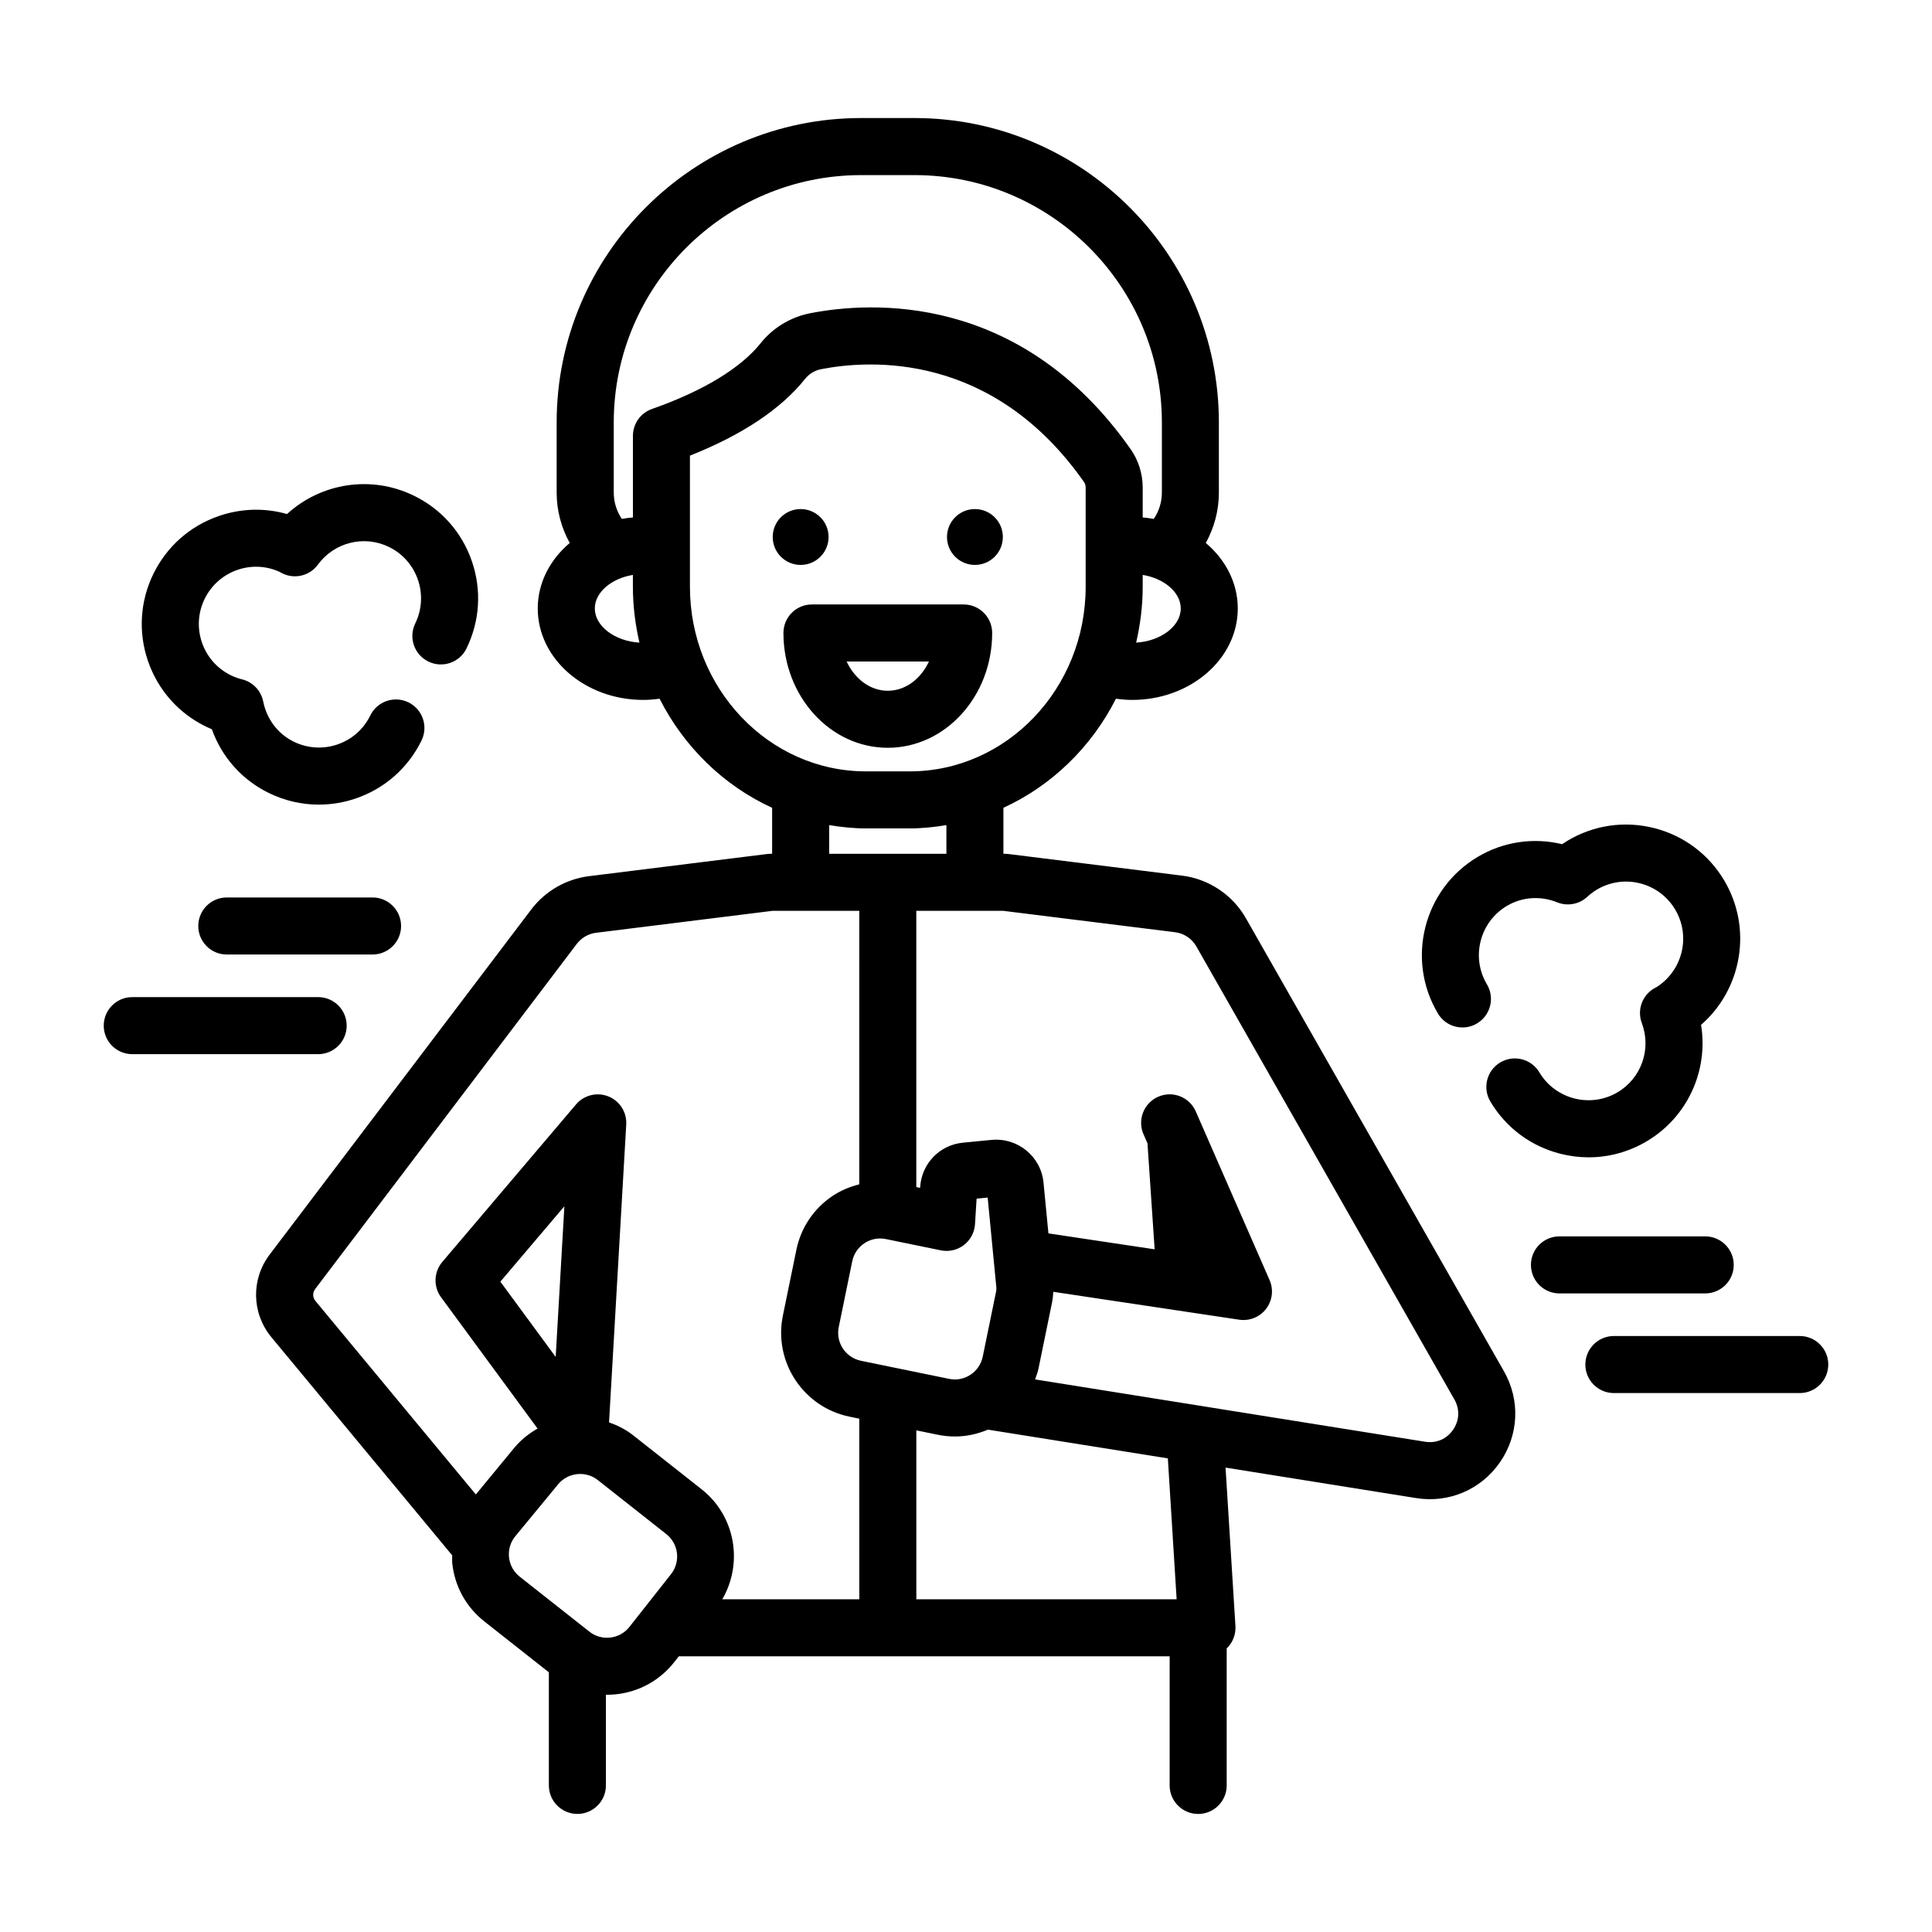<?xml version="1.0" encoding="UTF-8"?>
<!-- Uploaded to: ICON Repo, www.iconrepo.com, Generator: ICON Repo Mixer Tools -->
<svg fill="#000000" width="800px" height="800px" version="1.1" viewBox="144 144 512 512" xmlns="http://www.w3.org/2000/svg">
 <path d="m356.18 293.71c-4.09 0-7.402-3.312-7.402-7.402 0-4.086 3.312-7.402 7.402-7.402 4.086 0 7.402 3.312 7.402 7.402 0 4.086-3.312 7.402-7.402 7.402zm46.184 0c4.09 0 7.402-3.312 7.402-7.402 0-4.086-3.312-7.402-7.402-7.402-4.09 0-7.402 3.312-7.402 7.402 0 4.086 3.312 7.402 7.402 7.402zm-23.09 48.461c-15.25 0-27.656-13.648-27.656-30.426 0-4.176 3.383-7.559 7.559-7.559h40.199c4.176 0 7.559 3.383 7.559 7.559-0.004 16.777-12.41 30.426-27.66 30.426zm0-15.113c4.668 0 8.746-3.125 10.906-7.754h-21.812c2.16 4.625 6.238 7.754 10.906 7.754zm163.29 180.34c4.356 7.644 3.945 16.891-1.062 24.129-5.012 7.238-13.535 10.879-22.219 9.48l-50.5-8.078 2.621 41.984c0.129 2.082-0.605 4.129-2.035 5.648-0.086 0.094-0.191 0.156-0.281 0.246v36.352c0 4.172-3.383 7.559-7.559 7.559-4.176 0-7.559-3.387-7.559-7.559l0.004-0.004v-34.211l-130.08-0.004-1.23 1.559c-3.75 4.758-9.125 7.766-15.141 8.477-0.902 0.102-1.805 0.156-2.699 0.156-0.082 0-0.164-0.02-0.25-0.02v24.039c0 4.172-3.383 7.559-7.559 7.559s-7.559-3.387-7.559-7.559v-29.973l-17.094-13.48c-4.832-3.809-7.852-9.273-8.504-15.391-0.078-0.715-0.008-1.414-0.016-2.121l-47.906-57.797c-5.254-6.344-5.445-15.352-0.477-21.91l69.348-91.48c3.668-4.84 9.23-8.051 15.266-8.801l47.238-5.879c0.309-0.039 0.621-0.059 0.934-0.059h0.375v-12.184c-12.812-5.867-23.336-16.109-29.824-28.91-1.414 0.191-2.852 0.32-4.328 0.32-15.414 0-27.957-10.875-27.957-24.242 0-6.801 3.258-12.945 8.477-17.352-2.203-3.973-3.469-8.539-3.469-13.395v-18.535c0-44.488 36.191-80.68 80.68-80.68h14.137c44.488 0 80.68 36.191 80.68 80.68v18.535c0 4.856-1.266 9.422-3.469 13.395 5.219 4.406 8.477 10.555 8.477 17.352 0 13.367-12.543 24.242-27.957 24.242-1.477 0-2.914-0.129-4.328-0.32-6.484 12.797-17.012 23.039-29.824 28.91v12.184h0.379c0.312 0 0.625 0.02 0.934 0.059l46.043 5.731c7.062 0.879 13.379 5.098 16.898 11.277zm-95.738-211.04v3.141c0 5.102-0.641 10.043-1.734 14.805 6.5-0.391 11.82-4.352 11.82-9.051 0-4.277-4.398-7.969-10.086-8.895zm-133.37 17.945c-1.094-4.762-1.734-9.703-1.734-14.805v-3.141c-5.688 0.926-10.09 4.617-10.09 8.895 0.004 4.699 5.324 8.664 11.824 9.051zm32.141-79.371c3.277-4.098 7.93-6.906 13.094-7.918 15.789-3.086 55.676-5.742 84.988 36.094 2.031 2.898 3.148 6.488 3.148 10.109v7.91c0.996 0.086 1.977 0.215 2.941 0.387 1.352-2.004 2.141-4.418 2.141-7.012v-18.535c0-36.152-29.41-65.562-65.562-65.562h-14.137c-36.152 0-65.562 29.41-65.562 65.562v18.535c0 2.594 0.789 5.008 2.141 7.012 0.965-0.172 1.945-0.305 2.941-0.387v-21.617c0-3.207 2.023-6.066 5.051-7.129 13.516-4.75 23.48-10.785 28.816-17.449zm27.879 113.49h11.598c25.715 0 46.637-21.949 46.637-48.926v-26.281c0-0.539-0.148-1.062-0.414-1.438-24.23-34.574-56.832-32.457-69.711-29.934-1.656 0.32-3.144 1.223-4.191 2.527-6.441 8.051-16.707 14.895-30.555 20.379v34.742c0 26.984 20.922 48.93 46.637 48.93zm11.598 15.117h-11.598c-3.32 0-6.555-0.352-9.734-0.875v7.602h31.066v-7.602c-3.18 0.523-6.414 0.875-9.734 0.875zm-64.5 187.01-18.16-14.32c-3.199-2.527-7.914-2.023-10.508 1.125h0.004l-11.332 13.746c-1.305 1.578-1.902 3.57-1.684 5.609 0.219 2.035 1.227 3.863 2.836 5.133l18.453 14.555c1.586 1.25 3.566 1.816 5.57 1.574 2.004-0.234 3.797-1.238 5.047-2.824l11.031-13.984c2.578-3.269 2.016-8.031-1.258-10.613zm-27.008-86.879-16.969 19.984 14.664 19.945zm78.152 56.293-2.594-0.531c-12.246-2.516-20.164-14.52-17.656-26.766l3.578-17.445c1.215-5.93 4.668-11.035 9.723-14.371 2.156-1.426 4.516-2.367 6.945-2.984l0.004-72.484h-23l-46.773 5.82c-2.008 0.25-3.863 1.32-5.086 2.934l-69.348 91.484c-0.711 0.941-0.684 2.231 0.07 3.133l42.52 51.297 10.145-12.312h0.004c1.773-2.152 3.906-3.836 6.211-5.148l-25.574-34.797c-2.074-2.824-1.938-6.699 0.328-9.367l35.438-41.742c2.102-2.477 5.559-3.324 8.57-2.125 3.016 1.207 4.922 4.207 4.734 7.449l-4.555 78.938c2.242 0.797 4.418 1.867 6.375 3.414l18.16 14.32c8.961 7.07 11.055 19.555 5.477 29.152h36.309zm0.445-15.34 23.352 4.789c1.984 0.418 3.996 0.016 5.68-1.094 1.684-1.113 2.836-2.812 3.242-4.789l3.578-17.453c0-0.031 0.027-0.477 0.043-0.727l-2.316-23.977-2.934 0.285-0.418 6.762c-0.137 2.184-1.211 4.203-2.949 5.535-1.738 1.328-3.973 1.84-6.113 1.402l-14.555-2.988c-0.508-0.109-1.02-0.156-1.531-0.156-1.465 0-2.894 0.43-4.148 1.25-1.684 1.113-2.836 2.812-3.242 4.793l-3.578 17.445c-0.836 4.082 1.809 8.086 5.891 8.922zm83.656 63.207-2.328-37.344-47.68-7.617c-2.773 1.172-5.723 1.816-8.727 1.816-1.531 0-3.07-0.152-4.602-0.469l-5.644-1.156v44.77zm73.609-52.953-68.387-120.07c-1.172-2.059-3.277-3.465-5.633-3.758l-45.578-5.672h-23v73.215l1.008 0.207 0.016-0.223c0.383-6.219 5.164-11.164 11.367-11.758l7.57-0.734h0.008c6.949-0.645 13.074 4.422 13.742 11.324l1.301 13.453 28.148 4.223-1.895-28.09-1.051-2.394c-1.676-3.824 0.07-8.281 3.891-9.953 3.832-1.684 8.281 0.07 9.953 3.891l19.562 44.695c1.105 2.519 0.75 5.441-0.922 7.625-1.672 2.184-4.371 3.273-7.121 2.879l-49.266-7.391-0.039 0.41c-0.051 0.789-0.125 1.57-0.289 2.356l-3.578 17.453c-0.211 1.039-0.578 2.012-0.926 2.992l103.35 16.52c2.977 0.477 5.711-0.707 7.41-3.16 1.703-2.449 1.836-5.457 0.359-8.043zm-330.87-178.33c0.52 0.254 1.047 0.492 1.586 0.715 2.641 7.391 7.977 13.41 15.094 16.887 4.199 2.051 8.715 3.086 13.254 3.086 3.312 0 6.637-0.551 9.863-1.66 7.644-2.629 13.809-8.078 17.355-15.34 1.832-3.75 0.277-8.273-3.473-10.105-3.742-1.824-8.273-0.281-10.105 3.473-1.777 3.637-4.863 6.363-8.688 7.68-3.828 1.309-7.941 1.055-11.57-0.715-4.219-2.062-7.18-5.953-8.129-10.68-0.574-2.859-2.742-5.137-5.566-5.844-1.059-0.266-2.059-0.629-2.981-1.078-3.637-1.777-6.363-4.863-7.68-8.688-1.312-3.828-1.059-7.938 0.715-11.57 3.625-7.422 12.547-10.566 19.945-7.117 0.211 0.125 0.43 0.25 0.598 0.336 3.301 1.652 7.305 0.68 9.477-2.297 4.336-5.926 12.254-7.887 18.828-4.68 7.504 3.668 10.629 12.754 6.965 20.262-1.832 3.75-0.277 8.277 3.473 10.105 3.754 1.836 8.281 0.277 10.105-3.473 3.547-7.262 4.055-15.473 1.426-23.117-2.629-7.644-8.074-13.809-15.34-17.355-11.32-5.535-24.633-3.398-33.645 4.856-5.891-1.68-12.148-1.52-18.062 0.516-7.644 2.629-13.809 8.078-17.355 15.34s-4.055 15.473-1.426 23.117c2.629 7.637 8.074 13.801 15.336 17.348zm336.87 78.672c3.586-2.137 4.762-6.773 2.621-10.359-4.277-7.172-1.914-16.488 5.258-20.766 4.035-2.406 8.914-2.758 13.387-0.957 2.699 1.086 5.801 0.516 7.945-1.465 0.797-0.738 1.648-1.379 2.527-1.902 3.469-2.066 7.551-2.668 11.469-1.672 3.922 0.992 7.223 3.457 9.297 6.934 4.211 7.066 1.984 16.215-4.984 20.598-0.211 0.102-0.422 0.215-0.586 0.305-3.184 1.859-4.566 5.742-3.262 9.191 2.582 6.867-0.102 14.57-6.391 18.32-7.164 4.269-16.488 1.914-20.766-5.266-2.133-3.586-6.777-4.754-10.359-2.621h-0.004c-3.582 2.137-4.758 6.773-2.617 10.363 4.137 6.941 10.73 11.855 18.566 13.84 2.481 0.629 4.988 0.941 7.484 0.941 5.387 0 10.691-1.453 15.438-4.281 10.828-6.453 16.32-18.766 14.344-30.82 10.824-9.422 13.719-25.562 6.117-38.312-4.137-6.941-10.73-11.859-18.566-13.844-7.832-1.977-15.977-0.797-22.918 3.34-0.496 0.293-0.984 0.605-1.461 0.93-7.633-1.832-15.586-0.668-22.402 3.391-14.328 8.547-19.039 27.16-10.496 41.492 2.137 3.59 6.785 4.762 10.359 2.621zm68.031 63.992c0-4.172-3.387-7.559-7.559-7.559h-38.629c-4.172 0-7.559 3.387-7.559 7.559s3.387 7.559 7.559 7.559h38.629c4.176-0.004 7.559-3.387 7.559-7.559zm17.492 18.848h-49.258c-4.172 0-7.559 3.387-7.559 7.559s3.387 7.559 7.559 7.559h49.258c4.172 0 7.559-3.387 7.559-7.559 0-4.176-3.387-7.559-7.559-7.559zm-378.22-116.22h-38.629c-4.176 0-7.559 3.383-7.559 7.559s3.383 7.559 7.559 7.559h38.629c4.176 0 7.559-3.383 7.559-7.559-0.004-4.176-3.387-7.559-7.559-7.559zm-6.859 33.965c0-4.176-3.383-7.559-7.559-7.559l-49.262 0.004c-4.176 0-7.559 3.383-7.559 7.559 0 4.176 3.383 7.559 7.559 7.559h49.262c4.176-0.004 7.559-3.387 7.559-7.562z"/>
</svg>